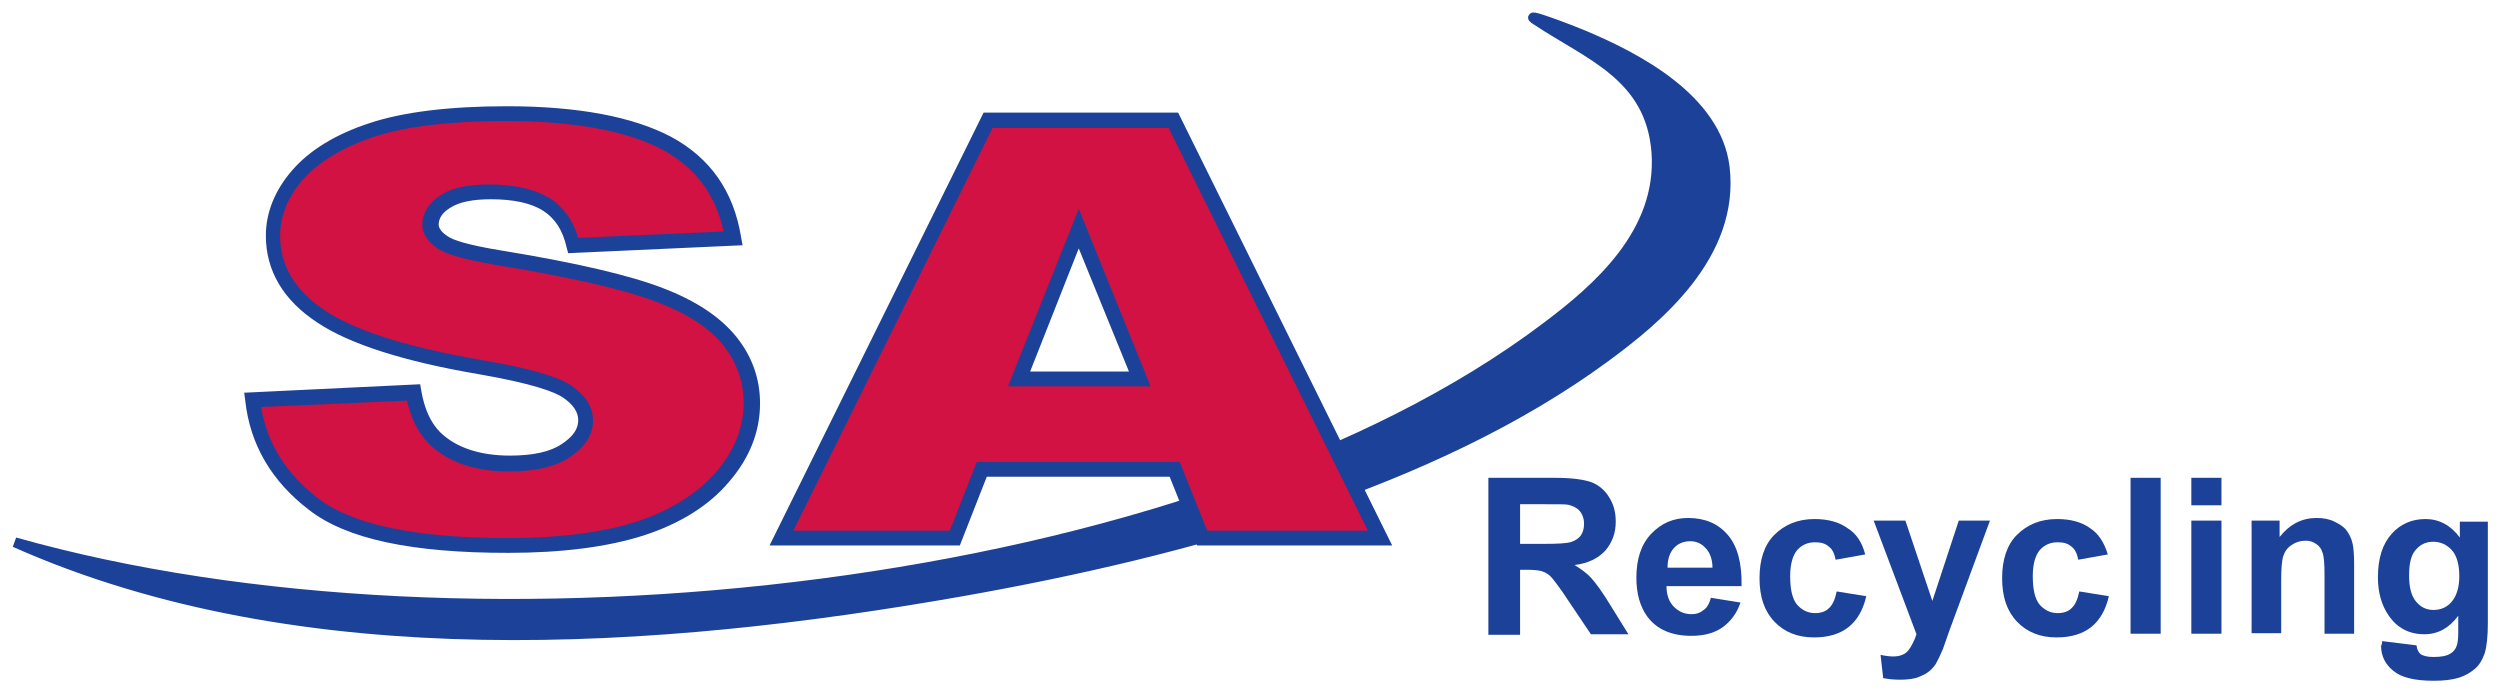 <svg enable-background="new 0 0 473 130.9" height="130.9" viewBox="0 0 473 130.9" width="473" xmlns="http://www.w3.org/2000/svg"><g fill="#1b4298"><path d="m281.6 119.9v-29.5h12.5c3.2 0 5.4.3 6.9.8 1.4.5 2.6 1.5 3.4 2.8.9 1.4 1.3 2.9 1.3 4.7 0 2.2-.7 4-2 5.5-1.3 1.4-3.2 2.4-5.8 2.7 1.3.8 2.4 1.6 3.2 2.5s2 2.5 3.4 4.8l3.6 5.8h-7.1l-4.3-6.4c-1.5-2.3-2.6-3.7-3.1-4.3s-1.2-1-1.8-1.2-1.6-.3-3-.3h-1.2v12.3h-6zm6-17h4.4c2.9 0 4.6-.1 5.4-.4s1.3-.7 1.7-1.2c.4-.6.6-1.3.6-2.2 0-1-.3-1.8-.8-2.4s-1.3-1-2.2-1.2c-.5-.1-1.9-.1-4.4-.1h-4.7z"/><path d="m323.7 113.1 5.6.9c-.7 2.1-1.9 3.6-3.4 4.7-1.6 1.1-3.5 1.6-5.9 1.6-3.7 0-6.5-1.2-8.3-3.6-1.4-1.9-2.1-4.4-2.1-7.4 0-3.5.9-6.3 2.8-8.3s4.2-3 7-3c3.2 0 5.7 1.1 7.5 3.2s2.7 5.3 2.6 9.7h-14.2c0 1.7.5 3 1.4 3.9s2 1.4 3.3 1.4c.9 0 1.6-.2 2.2-.7.8-.5 1.2-1.3 1.5-2.4zm.3-5.7c0-1.6-.5-2.9-1.3-3.7-.8-.9-1.8-1.3-2.9-1.3-1.2 0-2.3.4-3.1 1.3s-1.2 2.1-1.2 3.7z"/><path d="m352.9 104.9-5.6 1c-.2-1.1-.6-2-1.3-2.5-.7-.6-1.5-.8-2.6-.8-1.4 0-2.5.5-3.4 1.5-.8 1-1.3 2.6-1.3 4.9 0 2.5.4 4.3 1.3 5.4.9 1 2 1.6 3.4 1.6 1.1 0 2-.3 2.6-.9.7-.6 1.2-1.7 1.5-3.2l5.6.9c-.6 2.6-1.7 4.5-3.3 5.8s-3.8 2-6.6 2c-3.1 0-5.6-1-7.5-3s-2.8-4.7-2.8-8.2.9-6.3 2.8-8.2 4.4-3 7.6-3c2.6 0 4.7.6 6.2 1.7 1.7 1 2.8 2.7 3.4 5z"/><path d="m354.5 98.5h6l5.1 15.2 5-15.2h5.9l-7.6 20.6-1.3 3.7c-.5 1.2-1 2.2-1.4 2.9-.5.7-1 1.2-1.6 1.6s-1.3.7-2.2 1c-.9.2-1.8.3-2.9.3s-2.2-.1-3.2-.3l-.5-4.4c.9.2 1.7.3 2.4.3 1.3 0 2.3-.4 2.9-1.2s1.1-1.8 1.5-3z"/><path d="m398.8 104.9-5.6 1c-.2-1.1-.6-2-1.3-2.5-.7-.6-1.5-.8-2.6-.8-1.4 0-2.5.5-3.4 1.5-.8 1-1.3 2.6-1.3 4.9 0 2.5.4 4.3 1.3 5.4.9 1 2 1.6 3.4 1.6 1.1 0 2-.3 2.6-.9.7-.6 1.2-1.7 1.5-3.2l5.6.9c-.6 2.6-1.7 4.5-3.3 5.8s-3.8 2-6.6 2c-3.1 0-5.6-1-7.5-3s-2.8-4.7-2.8-8.2.9-6.3 2.8-8.2 4.4-3 7.6-3c2.6 0 4.7.6 6.2 1.7 1.6 1 2.7 2.7 3.4 5z"/><path d="m403.1 119.9v-29.5h5.7v29.5z"/><path d="m414.6 95.6v-5.2h5.7v5.2zm0 24.3v-21.4h5.7v21.4z"/><path d="m445.5 119.9h-5.7v-10.9c0-2.3-.1-3.8-.4-4.5-.2-.7-.6-1.2-1.2-1.6s-1.2-.6-2-.6c-1 0-1.9.3-2.6.8-.8.5-1.3 1.2-1.6 2.1s-.4 2.5-.4 4.9v9.7h-5.6v-21.3h5.3v3.1c1.9-2.4 4.2-3.6 7-3.6 1.2 0 2.4.2 3.4.7s1.8 1 2.3 1.7.9 1.5 1.1 2.4.3 2.2.3 3.8v13.3z"/><path d="m450.7 121.3 6.5.8c.1.8.4 1.3.7 1.6.5.4 1.4.6 2.5.6 1.5 0 2.6-.2 3.3-.7.5-.3.9-.8 1.1-1.4.2-.5.3-1.3.3-2.6v-3.1c-1.7 2.3-3.8 3.5-6.4 3.5-2.9 0-5.2-1.2-6.8-3.6-1.3-1.9-2-4.3-2-7.2 0-3.6.9-6.3 2.6-8.2s3.9-2.8 6.4-2.8c2.6 0 4.8 1.2 6.5 3.5v-3h5.3v19.2c0 2.5-.2 4.4-.6 5.7-.4 1.2-1 2.2-1.8 2.9s-1.8 1.3-3 1.7c-1.3.4-2.8.6-4.8.6-3.6 0-6.2-.6-7.7-1.9-1.5-1.2-2.3-2.8-2.3-4.7.2-.4.2-.6.2-.9zm5.1-12.5c0 2.3.4 3.9 1.3 5s2 1.6 3.3 1.6c1.4 0 2.6-.5 3.5-1.6s1.4-2.7 1.4-4.8c0-2.2-.5-3.9-1.4-4.9s-2.1-1.6-3.5-1.6-2.5.5-3.4 1.6c-.8.9-1.2 2.5-1.2 4.7z"/><path clip-rule="evenodd" d="m181.9 111.9c43.6-7.7 89.7-20.7 121.8-44.3 9.8-7.2 24.6-19.3 22.6-36-1.6-12.9-16.6-20.7-26.6-24.9-2.1-.9-12.5-4.9-8.9-2.8 9.7 6.5 21.5 10.4 22.6 24.9 1.1 15.2-11.1 25.8-21 33.2-66.7 50.3-202.3 65.3-289.6 40.6 54.4 24.2 121.7 19.4 179.1 9.3" fill-rule="evenodd" stroke="#1b4298" stroke-width="1.875"/></g><path d="m47.8 75.7 30.6-1.5c.7 3.8 2 6.7 4 8.6 3.3 3.2 8 4.8 14.2 4.8 4.6 0 8.1-.8 10.6-2.5 2.5-1.6 3.7-3.5 3.7-5.7 0-2-1.2-3.9-3.5-5.5-2.4-1.6-7.9-3.1-16.5-4.6-14.1-2.4-24.1-5.6-30.2-9.6s-9.1-9.1-9.1-15.3c0-4.1 1.5-7.9 4.6-11.5s7.8-6.5 14-8.5c6.2-2.1 14.7-3.1 25.6-3.1 13.3 0 23.4 1.9 30.4 5.6 7 3.8 11.1 9.7 12.5 17.9l-30.3 1.3c-.8-3.6-2.5-6.1-5.1-7.8-2.6-1.6-6.1-2.4-10.7-2.4-3.7 0-6.6.6-8.4 1.8-1.9 1.2-2.8 2.7-2.8 4.4 0 1.3.8 2.4 2.3 3.4s5.1 2 10.8 2.9c14 2.3 24.1 4.6 30.2 7s10.5 5.3 13.3 8.8 4.2 7.4 4.2 11.7c0 5.1-1.8 9.7-5.5 14s-8.8 7.5-15.5 9.7c-6.6 2.2-15 3.3-25 3.3-17.7 0-29.9-2.6-36.8-7.8s-10.7-11.4-11.6-19.4z" fill="#d11242"/><path d="m96.1 104.6c-18.2 0-30.5-2.6-37.6-8.1-7.1-5.4-11.2-12.4-12.1-20.7l-.2-1.5 33.3-1.6.2 1.2c.6 3.5 1.8 6.1 3.6 7.9 3 2.9 7.5 4.4 13.2 4.4 4.3 0 7.6-.7 9.8-2.2 2.1-1.4 3.1-2.8 3.1-4.5 0-1.6-1-3-2.9-4.3-1.5-1-5.5-2.6-15.9-4.4-14.1-2.4-24.5-5.7-30.6-9.8-6.4-4.2-9.7-9.8-9.7-16.4 0-4.4 1.7-8.6 5-12.4s8.2-6.8 14.6-8.9c6.3-2.1 15.1-3.2 26-3.2 13.5 0 23.9 2 31.1 5.8 7.4 4 11.8 10.3 13.2 18.9l.3 1.6-33 1.5-.3-1.1c-.7-3.2-2.2-5.5-4.4-6.9-2.3-1.5-5.7-2.2-9.9-2.2-3.4 0-6 .5-7.7 1.6-1.5.9-2.2 2-2.2 3.2 0 .7.6 1.5 1.7 2.2 1 .7 3.5 1.6 10.2 2.7 14.1 2.3 24.3 4.7 30.5 7.1 6.3 2.4 10.9 5.5 13.9 9.2s4.5 8 4.5 12.6c0 5.4-2 10.4-5.9 14.9-3.8 4.5-9.3 7.9-16.1 10.1-6.9 2.2-15.5 3.3-25.7 3.3zm-46.7-27.6c1.1 6.9 4.8 12.7 10.8 17.3 6.5 5 18.6 7.5 35.9 7.5 9.9 0 18.2-1.1 24.6-3.2 6.3-2.1 11.3-5.3 14.8-9.3 3.4-4 5.2-8.4 5.2-13.1 0-4-1.3-7.6-3.8-10.8-2.6-3.3-6.9-6.1-12.7-8.3-6-2.3-16-4.6-29.9-6.9-6-1-9.6-2-11.4-3.1-1.9-1.3-3-2.8-3-4.6 0-2.2 1.2-4.1 3.5-5.6 2.1-1.4 5.2-2 9.2-2 4.8 0 8.6.9 11.4 2.6 2.6 1.6 4.4 4.2 5.4 7.5l27.5-1.2c-1.5-7-5.3-12-11.4-15.4-6.7-3.6-16.7-5.5-29.7-5.5-10.6 0-19.1 1-25.1 3-5.9 2-10.4 4.7-13.4 8.1-2.9 3.3-4.3 6.9-4.3 10.6 0 5.7 2.8 10.3 8.4 14.1 5.8 3.9 15.8 7 29.6 9.4 8.9 1.5 14.5 3.1 17 4.8 2.8 1.9 4.2 4.1 4.2 6.7s-1.5 5-4.4 6.9c-2.7 1.8-6.5 2.7-11.4 2.7-6.5 0-11.6-1.7-15.2-5.2-2-2-3.4-4.7-4.2-8.2z" fill="#1b4298"/><path d="m222.3 88.8h-36.5l-5.1 13h-32.8l39.1-79h35.1l39.1 79.1h-33.7zm-6.7-17.1-11.5-28.4-11.4 28.4z" fill="#d11242"/><path d="m263.4 103.2h-36.9l-5.2-13h-34.6l-5.1 13h-36l40.5-81.9h36.8zm-35-2.8h30.4l-37.7-76.2h-33.3l-37.7 76.2h29.6l5.1-13h38.4zm-10.7-27.3h-27l13.4-33.6zm-22.8-2.8h18.7l-9.5-23.3z" fill="#1b4298"/></svg>